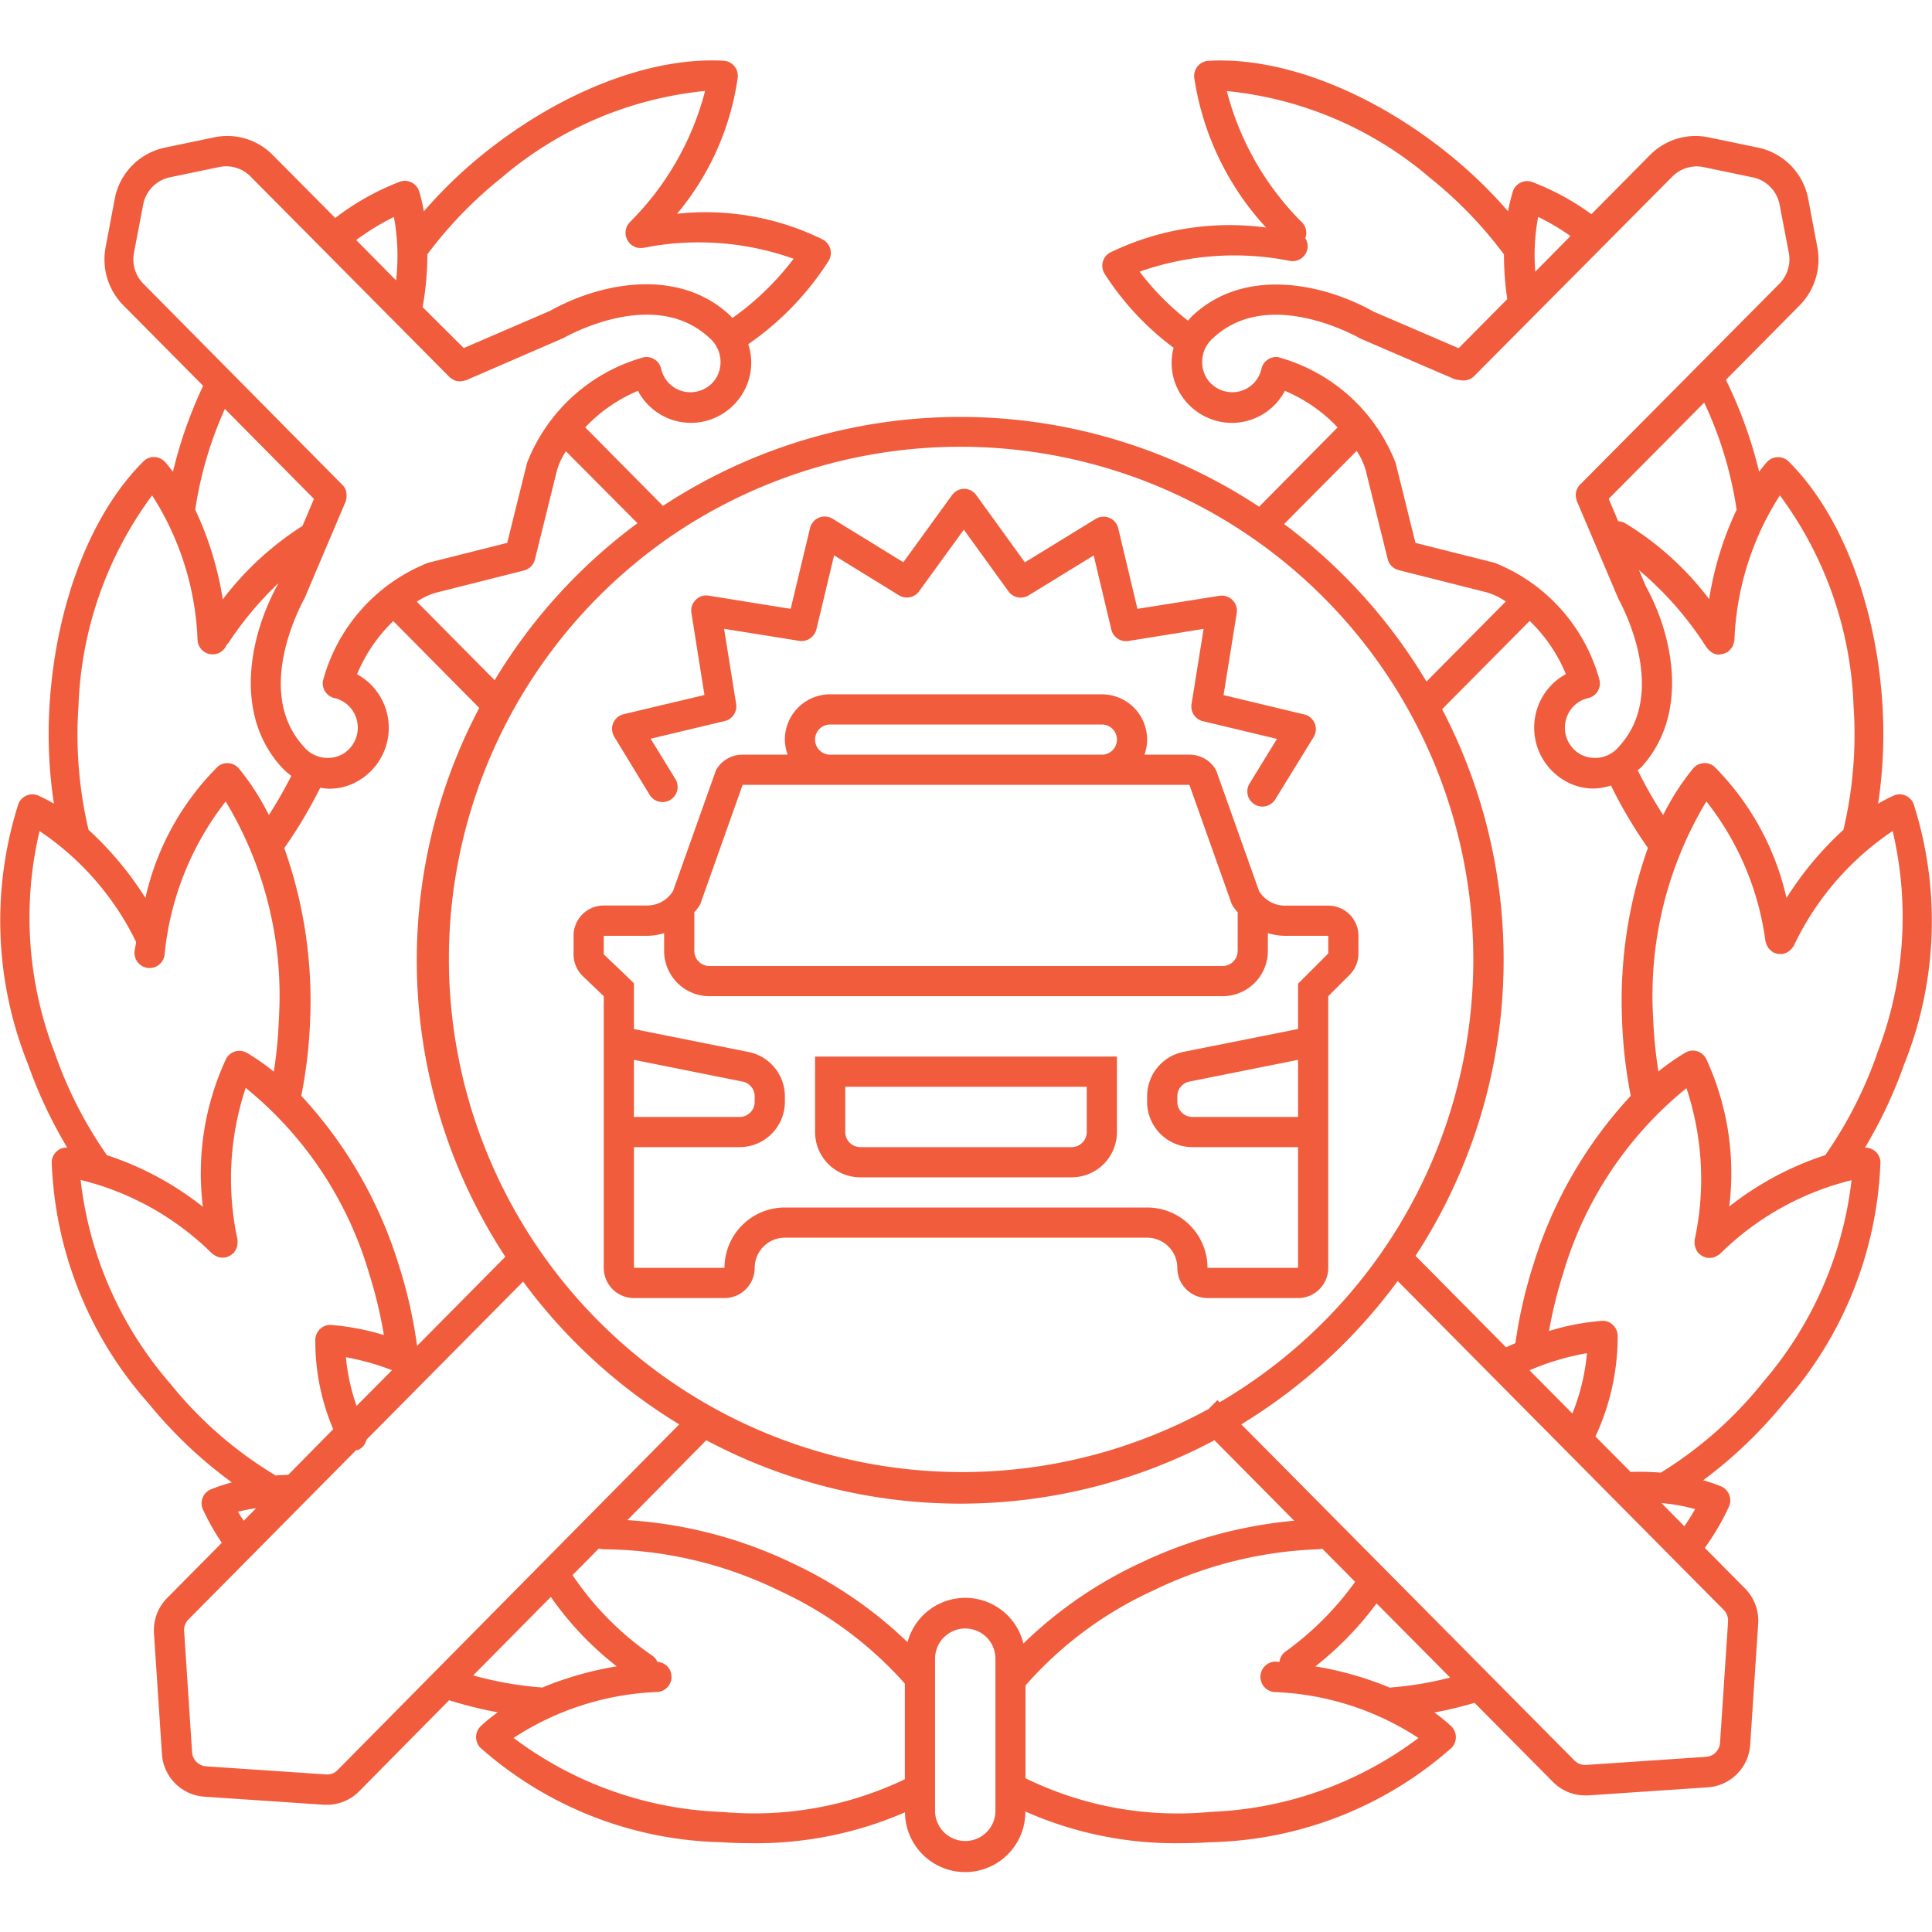 <svg xmlns="http://www.w3.org/2000/svg" width="64" height="64" viewBox="0 0 64 64"><defs><style>.a{fill:none;}.b{fill:#f05c3c;}</style></defs><title>actualnaya_informatciya</title><rect class="a" width="64" height="64"/><path class="b" d="M19,31v.615a1,1,0,0,0,.308.722L20,33v9a1,1,0,0,0,1,1h3a1,1,0,0,0,1-1,1,1,0,0,1,1-1H38a1,1,0,0,1,1,1,1,1,0,0,0,1,1h3a1,1,0,0,0,1-1V33l.707-.707A1,1,0,0,0,45,31.586V31a1,1,0,0,0-1-1H42.564a1,1,0,0,1-.856-.482l-1.422-4A1,1,0,0,0,39.412,25h-1.5A1.483,1.483,0,0,0,38,24.5,1.5,1.5,0,0,0,36.5,23h-9A1.5,1.5,0,0,0,26,24.5a1.483,1.483,0,0,0,.092.5h-1.5a1,1,0,0,0-.874.514l-1.422,4a1,1,0,0,1-.856.482H20A1,1,0,0,0,19,31Zm24,6H39.5a.5.5,0,0,1-.5-.5v-.181a.5.5,0,0,1,.4-.49l3.6-.72ZM27.5,24h9a.5.5,0,0,1,0,1h-9a.5.5,0,0,1,0-1ZM23,30.22a1.938,1.938,0,0,0,.147-.184l.053-.087.034-.1L24.6,26H39.4l1.369,3.852.034.1.053.087A1.938,1.938,0,0,0,41,30.22V31.5a.5.5,0,0,1-.5.5h-17a.5.5,0,0,1-.5-.5ZM20,31h1.436A1.972,1.972,0,0,0,22,30.911V31.5A1.5,1.5,0,0,0,23.5,33h17A1.5,1.5,0,0,0,42,31.5v-.589a1.972,1.972,0,0,0,.564.089H44v.586l-.707.707L43,32.586v1.5l-3.794.758A1.5,1.5,0,0,0,38,36.319V36.5A1.5,1.5,0,0,0,39.5,38H43v4H40a2,2,0,0,0-2-2H26a2,2,0,0,0-2,2H21V38h3.5A1.5,1.5,0,0,0,26,36.5v-.181a1.5,1.5,0,0,0-1.206-1.471L21,34.09V32.573l-.308-.3L20,31.615Zm1,6V35.109l3.6.72a.5.5,0,0,1,.4.49V36.5a.5.5,0,0,1-.5.5Z"/><path class="b" d="M21.52,26.33a.5.5,0,0,0,.853-.523l-.82-1.336,2.455-.585a.5.5,0,0,0,.378-.564l-.4-2.492,2.492.4a.509.509,0,0,0,.565-.378l.588-2.454,2.148,1.322a.5.5,0,0,0,.667-.132l1.482-2.042,1.479,2.044a.5.5,0,0,0,.667.133L36.23,18.4l.584,2.455a.5.5,0,0,0,.565.378l2.492-.4-.4,2.492a.5.5,0,0,0,.377.565l2.454.587-.909,1.479a.5.5,0,0,0,.164.688.494.494,0,0,0,.262.074.5.5,0,0,0,.426-.238l1.271-2.065a.5.5,0,0,0-.31-.748l-2.674-.64.436-2.716a.5.5,0,0,0-.14-.433.505.505,0,0,0-.433-.141l-2.716.432L37.043,17.5a.5.5,0,0,0-.748-.31l-2.345,1.438L32.339,16.4a.5.5,0,0,0-.4-.207h0a.5.5,0,0,0-.4.206l-1.615,2.226-2.342-1.44a.5.5,0,0,0-.749.31l-.641,2.674-2.715-.437a.491.491,0,0,0-.432.141.5.5,0,0,0-.141.432l.432,2.717-2.676.637a.5.5,0,0,0-.311.748Z"/><path class="b" d="M28.5,39h7A1.5,1.5,0,0,0,37,37.5V35H27v2.5A1.5,1.5,0,0,0,28.5,39ZM28,36h8v1.5a.5.5,0,0,1-.5.5h-7a.5.5,0,0,1-.5-.5Z"/><path class="b" d="M63.39,26.629a.5.5,0,0,0-.275-.278.486.486,0,0,0-.389.006,5.569,5.569,0,0,0-.512.267,15.431,15.431,0,0,0,.143-3.3c-.211-3.311-1.372-6.315-3.106-8.037a.5.5,0,0,0-.717.017c-.091.1-.175.212-.261.322a14.757,14.757,0,0,0-1.1-3.044l2.443-2.466A2.162,2.162,0,0,0,60.2,8.183l-.3-1.593a2.138,2.138,0,0,0-1.663-1.7L56.6,4.55a2.117,2.117,0,0,0-1.942.586l-1.941,1.96a8.321,8.321,0,0,0-1.96-1.066.485.485,0,0,0-.388.021.5.5,0,0,0-.256.3A5.9,5.9,0,0,0,49.956,7a15.287,15.287,0,0,0-1.951-1.884c-2.566-2.076-5.553-3.243-7.975-3.1a.492.492,0,0,0-.35.172.5.5,0,0,0-.121.373,9.361,9.361,0,0,0,2.381,4.977,9.067,9.067,0,0,0-5.17.83.5.5,0,0,0-.183.694,9.345,9.345,0,0,0,2.291,2.459,1.949,1.949,0,0,0,.191,1.471,2.013,2.013,0,0,0,1.483,1,1.985,1.985,0,0,0,2.011-1.044,5.118,5.118,0,0,1,1.747,1.211l-2.6,2.627a17.947,17.947,0,0,0-19.749-.028l-2.575-2.6a5.116,5.116,0,0,1,1.747-1.211,1.985,1.985,0,0,0,2.011,1.044,2.011,2.011,0,0,0,1.482-1,1.959,1.959,0,0,0,.161-1.589,9.685,9.685,0,0,0,2.663-2.762.506.506,0,0,0-.183-.7,8.769,8.769,0,0,0-4.84-.858A8.967,8.967,0,0,0,24.44,2.557a.5.5,0,0,0-.121-.373.493.493,0,0,0-.35-.172c-2.422-.135-5.41,1.028-7.975,3.1A15.3,15.3,0,0,0,14.042,7a5.942,5.942,0,0,0-.156-.657.5.5,0,0,0-.255-.3.49.49,0,0,0-.389-.022,8.488,8.488,0,0,0-2.137,1.2L9.035,5.135A2.112,2.112,0,0,0,7.094,4.55l-1.63.34A2.138,2.138,0,0,0,3.8,6.59L3.5,8.183a2.162,2.162,0,0,0,.586,1.931l2.643,2.667a14.627,14.627,0,0,0-1,2.846c-.087-.11-.172-.225-.263-.325a.5.5,0,0,0-.354-.161.476.476,0,0,0-.362.145c-1.734,1.722-2.895,4.726-3.106,8.037a15.4,15.4,0,0,0,.142,3.3,5.545,5.545,0,0,0-.512-.266.483.483,0,0,0-.389-.006.5.5,0,0,0-.275.278,12.75,12.75,0,0,0,.316,8.621,15.347,15.347,0,0,0,1.3,2.765.474.474,0,0,0-.349.127.5.5,0,0,0-.164.355,12.7,12.7,0,0,0,3.21,7.995,14.9,14.9,0,0,0,2.757,2.615,5.746,5.746,0,0,0-.689.228A.5.5,0,0,0,6.721,50a7.776,7.776,0,0,0,.627,1.108L5.541,52.932A1.519,1.519,0,0,0,5.1,54.1l.265,4.009a1.51,1.51,0,0,0,1.4,1.408l3.971.268q.05,0,.1,0a1.493,1.493,0,0,0,1.059-.443l2.982-3.019a13.829,13.829,0,0,0,1.61.4,5.672,5.672,0,0,0-.556.452.506.506,0,0,0-.017.722,12.448,12.448,0,0,0,7.965,3.128q.505.033,1,.033a12.361,12.361,0,0,0,5.1-1.023,1.993,1.993,0,0,0,3.987-.027,12.252,12.252,0,0,0,5.143,1.05q.5,0,1.009-.033A12.451,12.451,0,0,0,48.084,57.9a.506.506,0,0,0-.017-.722,5.662,5.662,0,0,0-.551-.449,13.544,13.544,0,0,0,1.331-.32l2.6,2.623a1.489,1.489,0,0,0,1.058.443l.1,0,3.972-.268a1.51,1.51,0,0,0,1.4-1.408l.265-4.009a1.519,1.519,0,0,0-.435-1.169l-1.333-1.346a8.073,8.073,0,0,0,.8-1.367.508.508,0,0,0,.008-.393.5.5,0,0,0-.274-.279,5.642,5.642,0,0,0-.589-.2,14.926,14.926,0,0,0,2.663-2.543A12.708,12.708,0,0,0,62.292,38.5a.5.5,0,0,0-.164-.355.492.492,0,0,0-.349-.126,15.345,15.345,0,0,0,1.3-2.765A12.75,12.75,0,0,0,63.39,26.629ZM58.961,16.41a12.443,12.443,0,0,1,2.44,6.978,13.7,13.7,0,0,1-.335,4.1,10.985,10.985,0,0,0-1.886,2.259,8.948,8.948,0,0,0-2.38-4.341.481.481,0,0,0-.369-.126.5.5,0,0,0-.347.179A8.205,8.205,0,0,0,55.094,27a14.6,14.6,0,0,1-.842-1.484c.038-.036.081-.065.117-.1,1.593-1.742,1.064-4.344.149-6l-.225-.53a11.221,11.221,0,0,1,2.245,2.57c.006.009.015.012.021.02a.494.494,0,0,0,.142.131c.01.006.016.016.026.021a.5.5,0,0,0,.193.056c.007,0,.013,0,.02,0s.011,0,.017,0,.021-.009.032-.01a.456.456,0,0,0,.213-.064c.009,0,.019,0,.027-.008s.012-.013.019-.019a.75.75,0,0,0,.135-.151.5.5,0,0,0,.034-.081.491.491,0,0,0,.029-.106c0-.011.008-.02.009-.031A9.529,9.529,0,0,1,58.961,16.41ZM54.021,36.3A14.471,14.471,0,0,0,50.8,41.876a15.591,15.591,0,0,0-.6,2.617c-.1.044-.206.091-.309.138l-3-3.029a17.93,17.93,0,0,0,.881-18.109l2.9-2.924a5.169,5.169,0,0,1,1.2,1.763,1.945,1.945,0,0,0-.466.347,2.031,2.031,0,0,0,.422,3.179,1.883,1.883,0,0,0,.963.263,1.987,1.987,0,0,0,.574-.1,15.423,15.423,0,0,0,1.224,2.068,15.079,15.079,0,0,0-.857,5.67A15.681,15.681,0,0,0,54.021,36.3Zm-1.45,8.525a7.118,7.118,0,0,1-.484,2l-1.42-1.432A8.475,8.475,0,0,1,52.571,44.826Zm4.957-27.941a10.883,10.883,0,0,0-.91,2.964,9.994,9.994,0,0,0-2.791-2.521.489.489,0,0,0-.221-.059l-.315-.744,3.163-3.188A12.73,12.73,0,0,1,57.528,16.885Zm-6.576-9.7a7.923,7.923,0,0,1,1.073.635L50.858,9A6.918,6.918,0,0,1,50.952,7.189Zm-11.6,3.436A8.827,8.827,0,0,1,37.75,9a9.421,9.421,0,0,1,4.987-.356.5.5,0,0,0,.575-.412.494.494,0,0,0-.072-.34.5.5,0,0,0-.1-.515,9.5,9.5,0,0,1-2.5-4.361A12.2,12.2,0,0,1,47.381,5.9a13.762,13.762,0,0,1,2.44,2.528,9.9,9.9,0,0,0,.109,1.481l-1.611,1.626L45.5,10.322c-1.683-.942-4.263-1.476-5.987.128A2.272,2.272,0,0,0,39.353,10.625Zm3.018,1.216a.5.5,0,0,0-.582.379,1,1,0,0,1-.262.483.982.982,0,0,1-.835.286,1,1,0,0,1-.75-.51,1.05,1.05,0,0,1,.259-1.288c1.758-1.63,4.523-.161,4.878.035l3.077,1.327a.5.5,0,0,0,.2.039.49.49,0,0,0,.474-.124L55.4,5.848a1.134,1.134,0,0,1,1.034-.312l1.632.34a1.141,1.141,0,0,1,.886.906l.305,1.593A1.151,1.151,0,0,1,58.944,9.4l-6.572,6.624a.5.5,0,0,0-.143.545c0,.01,0,.021.007.031l1.385,3.259c.172.312,1.634,3.1.012,4.869a1.027,1.027,0,0,1-1.277.261,1.015,1.015,0,0,1-.222-1.6.974.974,0,0,1,.478-.264.5.5,0,0,0,.377-.587,5.833,5.833,0,0,0-3.478-3.894l-2.622-.66-.655-2.643A5.818,5.818,0,0,0,42.371,11.841Zm2.572,3.1a2.32,2.32,0,0,1,.3.647l.727,2.936a.5.5,0,0,0,.363.367l2.909.734a2.279,2.279,0,0,1,.641.305l-2.628,2.653a18,18,0,0,0-4.716-5.218ZM21.976,17.938A16.991,16.991,0,1,1,40.4,46.453l-.072-.072-.289.292a17,17,0,0,1-18.06-28.735ZM9.417,28.094a15.39,15.39,0,0,0,1.191-2,1.96,1.96,0,0,0,.3.033,1.886,1.886,0,0,0,.964-.263,2.031,2.031,0,0,0,.422-3.179,1.935,1.935,0,0,0-.466-.347,5.171,5.171,0,0,1,1.2-1.763l2.848,2.875a17.914,17.914,0,0,0,.864,18.182l-2.924,2.952a15.592,15.592,0,0,0-.613-2.7A14.47,14.47,0,0,0,9.98,36.3a15.651,15.651,0,0,0,.294-2.537A15.078,15.078,0,0,0,9.417,28.094Zm11.7-10.762a18.014,18.014,0,0,0-4.731,5.2l-2.578-2.6a2.28,2.28,0,0,1,.64-.3l2.909-.734a.5.5,0,0,0,.363-.367l.727-2.936a2.321,2.321,0,0,1,.3-.646ZM14.158,8.424A13.8,13.8,0,0,1,16.6,5.9a12.231,12.231,0,0,1,6.757-2.887,9.49,9.49,0,0,1-2.507,4.361c-.008.008-.01.019-.017.027a.44.44,0,0,0-.109.265.491.491,0,0,0,0,.1c0,.012,0,.023,0,.034a.481.481,0,0,0,.021.057.415.415,0,0,0,.1.182.476.476,0,0,0,.031.045c.008.007.017.009.025.016a.483.483,0,0,0,.1.063.492.492,0,0,0,.068.032.474.474,0,0,0,.106.018.485.485,0,0,0,.09,0c.012,0,.024,0,.036,0a9.35,9.35,0,0,1,4.988.359,9.233,9.233,0,0,1-2.027,1.962c-.028-.029-.052-.061-.082-.089-1.726-1.605-4.309-1.071-5.949-.152l-2.868,1.237L14,10.175A10.15,10.15,0,0,0,14.158,8.424ZM13.049,7.188a7.13,7.13,0,0,1,.072,2.1L11.8,7.952A8.057,8.057,0,0,1,13.049,7.188ZM4.75,9.4a1.151,1.151,0,0,1-.312-1.028l.305-1.593a1.141,1.141,0,0,1,.886-.906l1.633-.34A1.131,1.131,0,0,1,8.3,5.848l6.589,6.641,0,0a.493.493,0,0,0,.132.089c.011.005.019.015.03.02a.5.5,0,0,0,.335.008c.014,0,.028,0,.041-.009l.009,0L18.661,11.2c.309-.174,3.074-1.649,4.832-.012a1.048,1.048,0,0,1,.258,1.287,1,1,0,0,1-.749.51.991.991,0,0,1-1.1-.769.5.5,0,0,0-.582-.38,5.818,5.818,0,0,0-3.863,3.505l-.655,2.643-2.623.66a5.832,5.832,0,0,0-3.477,3.894.5.5,0,0,0,.377.587.97.97,0,0,1,.478.264,1.015,1.015,0,0,1-.221,1.6,1.028,1.028,0,0,1-1.278-.261c-1.621-1.772-.16-4.558.034-4.917l1.36-3.2v0a.659.659,0,0,0,0-.383l0,0a.5.5,0,0,0-.106-.161l0,0Zm2.7,4.146L10.4,16.526l-.379.895a10.2,10.2,0,0,0-2.642,2.434,10.885,10.885,0,0,0-.912-2.97A12.634,12.634,0,0,1,7.449,13.547ZM2.6,23.388A12.446,12.446,0,0,1,5.039,16.41a9.526,9.526,0,0,1,1.506,4.807.5.5,0,0,0,.966.136c.014-.016.035-.024.047-.043a11.54,11.54,0,0,1,1.661-1.989l-.02.048c-.937,1.7-1.465,4.3.127,6.043a2.279,2.279,0,0,0,.324.29A14.644,14.644,0,0,1,8.906,27a8.207,8.207,0,0,0-.99-1.539.5.5,0,0,0-.347-.179.477.477,0,0,0-.369.127,8.88,8.88,0,0,0-2.383,4.337,10.981,10.981,0,0,0-1.883-2.255A13.671,13.671,0,0,1,2.6,23.388ZM1.824,34.909a12.469,12.469,0,0,1-.514-7.379,9.336,9.336,0,0,1,3.2,3.675c-.015.1-.036.194-.05.293a.5.5,0,1,0,.991.138,9.768,9.768,0,0,1,2.025-5.087,12.455,12.455,0,0,1,1.763,7.182A14.9,14.9,0,0,1,9.071,35.5a7.637,7.637,0,0,0-.891-.623.5.5,0,0,0-.691.2,8.989,8.989,0,0,0-.768,4.9A10.252,10.252,0,0,0,3.53,38.263c-.007-.011-.008-.024-.015-.035A13.779,13.779,0,0,1,1.824,34.909ZM5.651,45.847a12.421,12.421,0,0,1-2.98-6.76,9.364,9.364,0,0,1,4.369,2.452c.01.01.024.013.035.021a.754.754,0,0,0,.174.088.511.511,0,0,0,.069.01.483.483,0,0,0,.116,0c.011,0,.022,0,.033,0a.459.459,0,0,0,.057-.023.409.409,0,0,0,.177-.1.461.461,0,0,0,.045-.033c.007-.008.01-.019.016-.027a.758.758,0,0,0,.09-.173.761.761,0,0,0,.017-.195c0-.012,0-.024,0-.037a9.539,9.539,0,0,1,.27-5.033,12.384,12.384,0,0,1,4.087,6.145,14.8,14.8,0,0,1,.491,2.045,8.03,8.03,0,0,0-1.738-.335.469.469,0,0,0-.368.127.5.5,0,0,0-.166.353,7.475,7.475,0,0,0,.593,2.973L9.547,48.857c-.146,0-.287.011-.428.02-.007,0-.008-.013-.015-.017A13.116,13.116,0,0,1,5.651,45.847Zm7.335-.457-1.174,1.183a6.711,6.711,0,0,1-.353-1.613A8.3,8.3,0,0,1,12.986,45.39Zm-4.5,4.57-.414.418c-.062-.1-.134-.2-.189-.3A5.861,5.861,0,0,1,8.484,49.961Zm2.7,8.673a.479.479,0,0,1-.387.147l-3.971-.268a.5.5,0,0,1-.465-.469L6.1,54.035a.5.5,0,0,1,.145-.39l5.545-5.6a.454.454,0,0,0,.078-.017.489.489,0,0,0,.273-.338l5.188-5.236A18.11,18.11,0,0,0,22.5,47.184ZM15.675,55.5l2.572-2.6a10.607,10.607,0,0,0,2.182,2.3,11.124,11.124,0,0,0-2.475.706c-.011,0-.02-.008-.031-.008A11.657,11.657,0,0,1,15.675,55.5Zm14.3,3.44a11.565,11.565,0,0,1-6.038,1.084,12.213,12.213,0,0,1-6.924-2.453,9.347,9.347,0,0,1,4.768-1.522.5.5,0,0,0,.462-.539.49.49,0,0,0-.466-.457.492.492,0,0,0-.157-.2,9.939,9.939,0,0,1-2.654-2.676l.871-.881a.515.515,0,0,0,.15.026,13.434,13.434,0,0,1,5.822,1.369,12.629,12.629,0,0,1,4.166,3.081Zm3,1.046a1,1,0,1,1-2,0v-5.04a1,1,0,1,1,2,0Zm.927-5.54a1.981,1.981,0,0,0-3.839-.047,14.1,14.1,0,0,0-3.819-2.619,14.705,14.705,0,0,0-5.461-1.424l2.614-2.646a17.914,17.914,0,0,0,16.833,0l2.642,2.666a14.958,14.958,0,0,0-5.107,1.405A14.064,14.064,0,0,0,33.9,54.444Zm6.169,5.578a11.441,11.441,0,0,1-6.1-1.117V55.833A12.573,12.573,0,0,1,38.2,52.689a13.589,13.589,0,0,1,5.527-1.37A.475.475,0,0,0,43.8,51.3L44.89,52.4a10.1,10.1,0,0,1-2.307,2.311.5.5,0,0,0-.2.343l-.089-.009a.5.5,0,0,0-.073,1.006,9.347,9.347,0,0,1,4.768,1.522A12.213,12.213,0,0,1,40.067,60.022ZM46.077,55.9c-.011,0-.02.007-.031.008a11.126,11.126,0,0,0-2.474-.706A10.883,10.883,0,0,0,45.6,53.115l2.438,2.457A11.483,11.483,0,0,1,46.077,55.9ZM57.1,53.33a.505.505,0,0,1,.144.39l-.265,4.009a.5.5,0,0,1-.465.469l-3.972.268a.5.5,0,0,1-.386-.147L41.119,47.183A18.11,18.11,0,0,0,46.3,42.435Zm-2.062-3.539a6.15,6.15,0,0,1,1.114.2c-.105.189-.225.379-.355.569Zm3.315-3.944a13.177,13.177,0,0,1-3.337,2.936,8.989,8.989,0,0,0-1-.024l-1.165-1.174a7.853,7.853,0,0,0,.737-3.346.505.505,0,0,0-.166-.355.471.471,0,0,0-.368-.128,7.972,7.972,0,0,0-1.741.336,14.765,14.765,0,0,1,.466-1.9,12.387,12.387,0,0,1,4.087-6.145,9.539,9.539,0,0,1,.27,5.033c0,.013,0,.024,0,.037a.549.549,0,0,0,.107.367c.007.009.009.019.016.027a.466.466,0,0,0,.046.033.406.406,0,0,0,.177.1.461.461,0,0,0,.056.023c.011,0,.022,0,.033,0a.486.486,0,0,0,.114,0,.5.5,0,0,0,.073-.011.749.749,0,0,0,.174-.088c.011-.008.023-.011.034-.02a9.36,9.36,0,0,1,4.369-2.452A12.422,12.422,0,0,1,58.349,45.847Zm3.827-10.939a13.779,13.779,0,0,1-1.69,3.319c-.008.011-.009.024-.015.035a10.25,10.25,0,0,0-3.192,1.706,8.99,8.99,0,0,0-.768-4.9.5.5,0,0,0-.3-.246.493.493,0,0,0-.387.049,7.631,7.631,0,0,0-.891.623,14.978,14.978,0,0,1-.174-1.765,12.454,12.454,0,0,1,1.763-7.181,9.5,9.5,0,0,1,1.958,4.638c0,.012.01.021.012.032a.492.492,0,0,0,.037.1.5.5,0,0,0,.044.082.487.487,0,0,0,.062.066.5.5,0,0,0,.083.068c.009.005.014.014.023.019a.474.474,0,0,0,.05.015.468.468,0,0,0,.111.032.481.481,0,0,0,.09,0,.448.448,0,0,0,.065,0c.012,0,.021-.01.032-.013a.432.432,0,0,0,.243-.147.492.492,0,0,0,.063-.078c.006-.01.016-.016.021-.027a9.447,9.447,0,0,1,3.277-3.807A12.465,12.465,0,0,1,62.176,34.909Z"/></svg>
